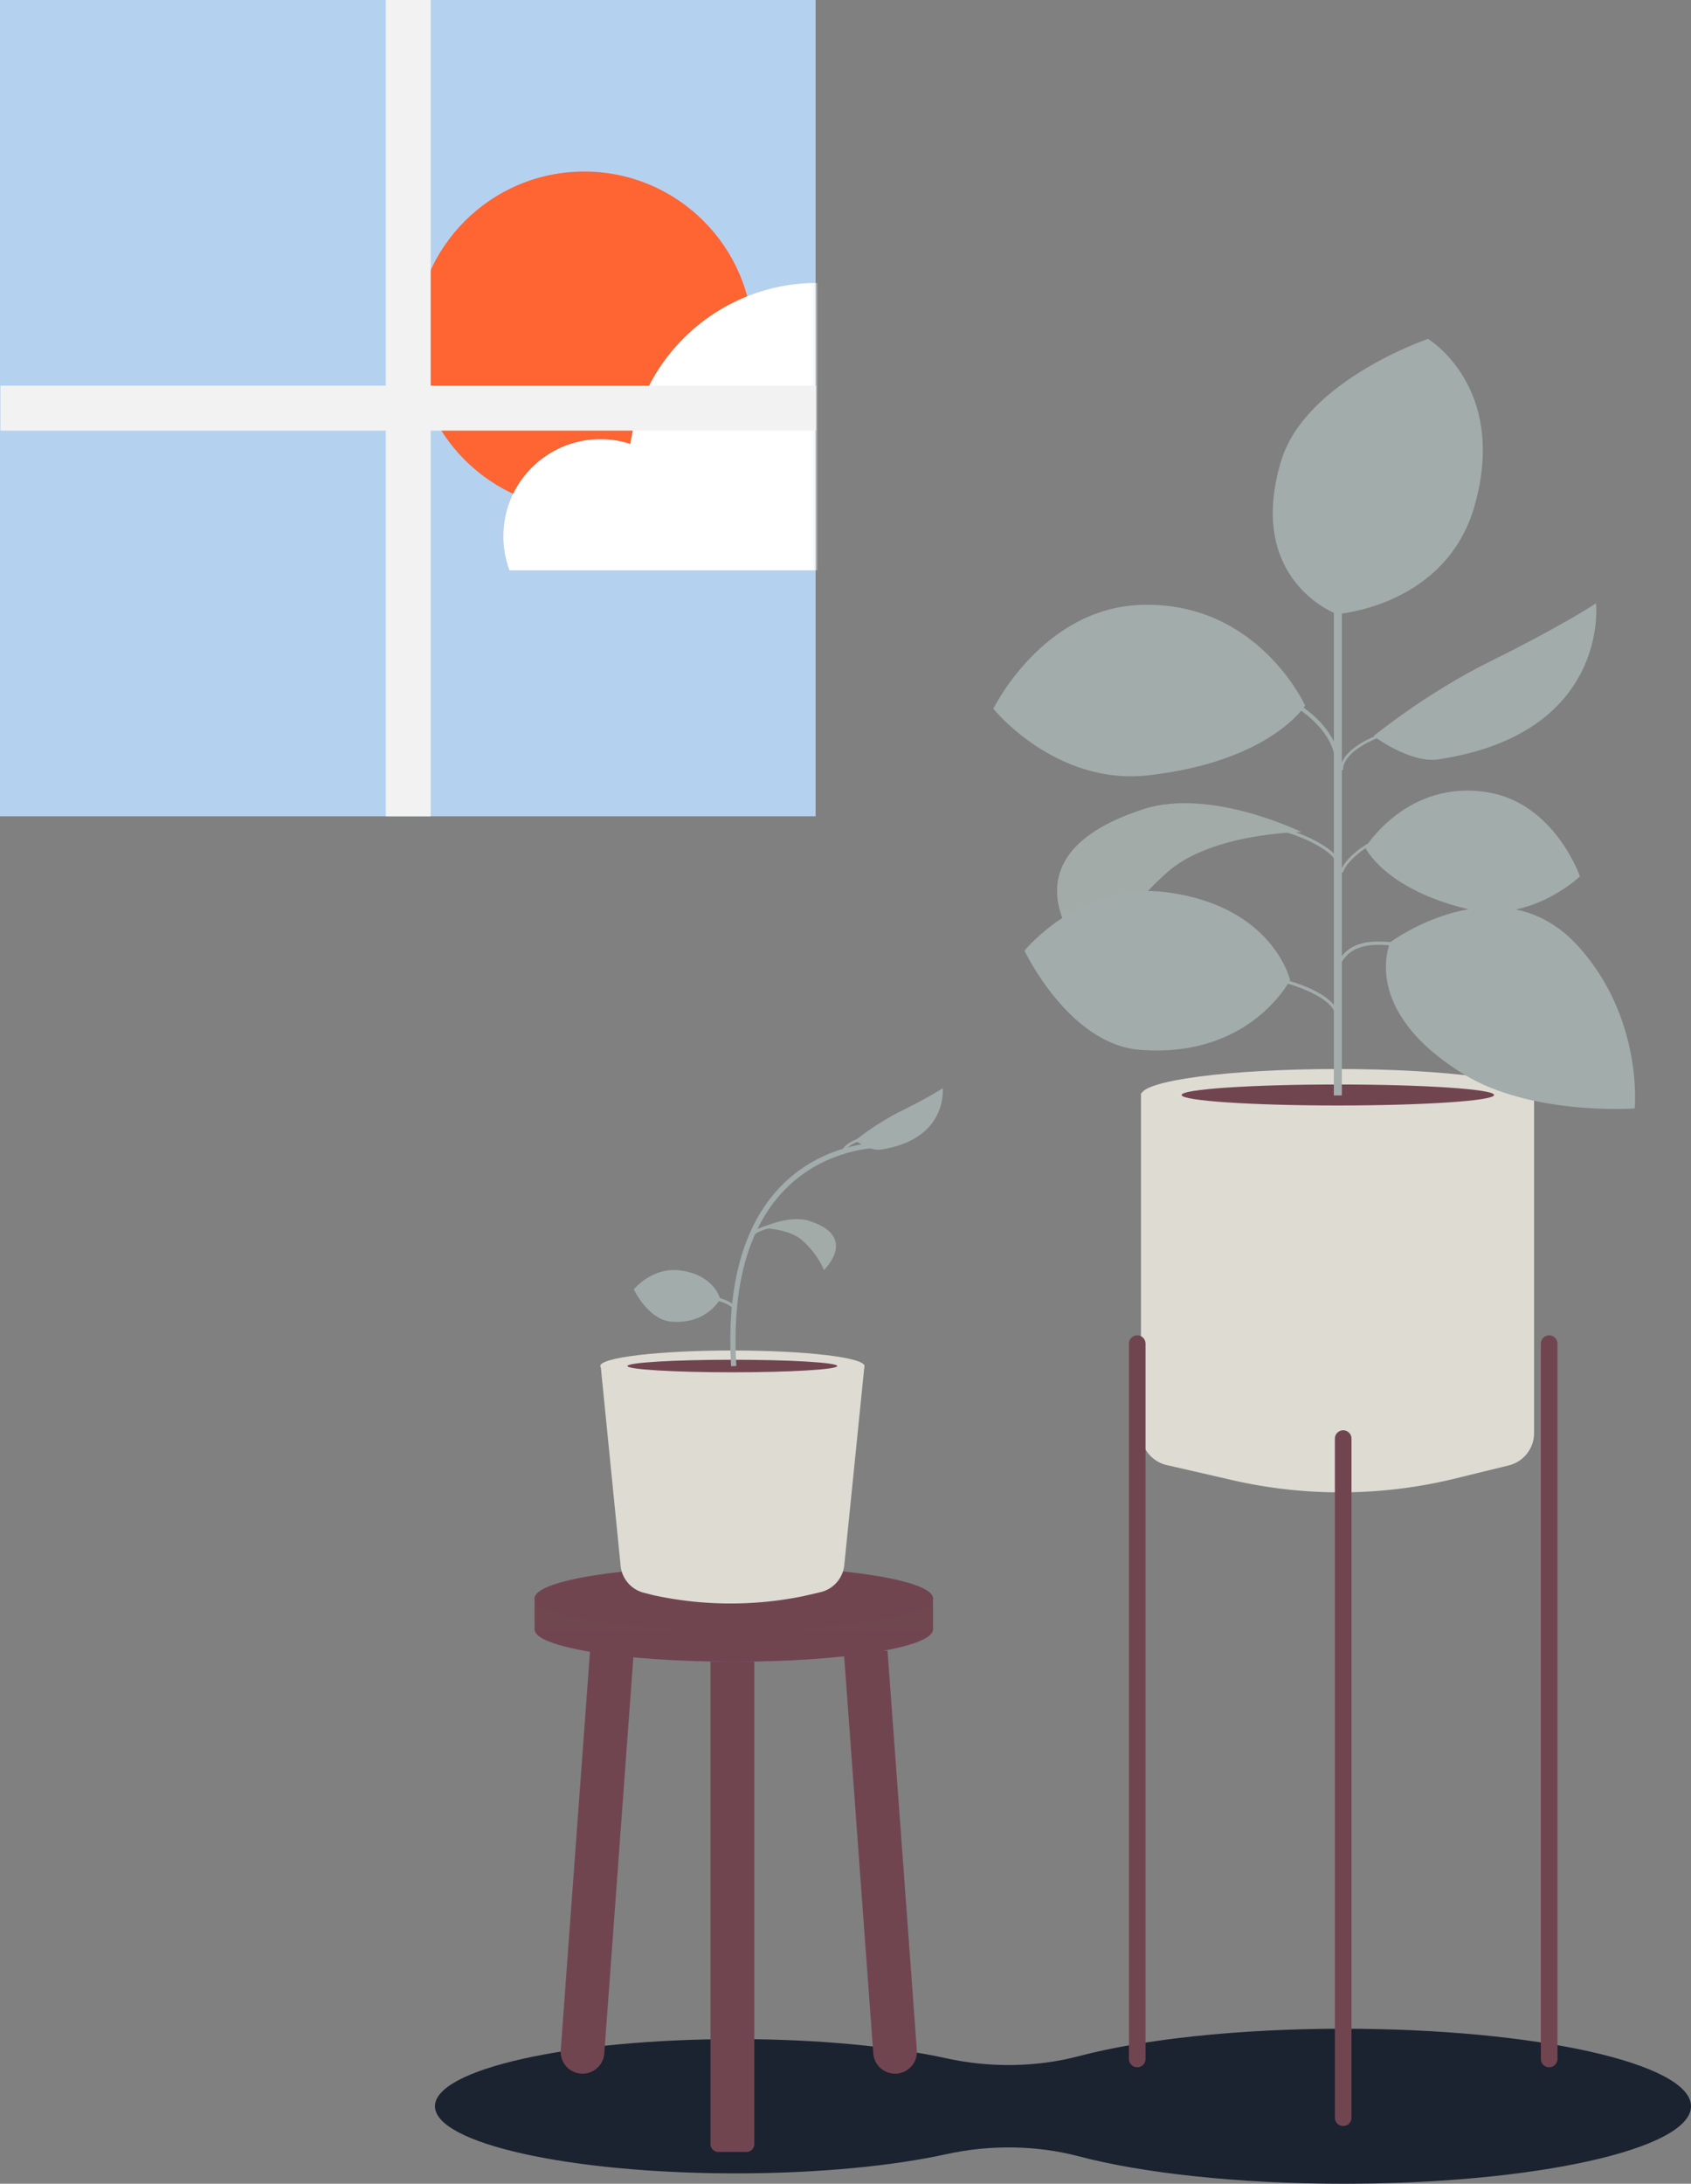 <svg width="402" height="519" xmlns="http://www.w3.org/2000/svg" xmlns:xlink="http://www.w3.org/1999/xlink"><rect width="100%" height="100%" fill="#808080" stroke="none"/><defs><path id="a" d="M0 0h193.895v194H0z"/></defs><g fill="none" fill-rule="evenodd"><path fill="#B5D1F0" fill-rule="nonzero" d="M0 0h193.895v194H0z"/><mask id="b" fill="#fff"><use xlink:href="#a"/></mask><g mask="url(#b)" fill-rule="nonzero"><g transform="translate(98.748 40.77)"><ellipse fill="#FF6432" cx="40.14" cy="40.162" rx="40.14" ry="40.162"/><path d="M179.898 94.78c.058-.73.096-1.465.096-2.209 0-15.07-12.21-27.288-27.273-27.288a27.13 27.13 0 0 0-12.457 3.015C138.677 44.938 119.248 26.48 95.5 26.48c-22.53 0-41.179 16.612-44.391 38.26a23.062 23.062 0 0 0-7.11-1.123c-12.747 0-23.078 10.337-23.078 23.087 0 2.84.515 5.56 1.453 8.074h157.522l.003.002Z" fill="#FFF"/></g></g><path fill="#F2F2F2" fill-rule="nonzero" d="M91.713 0h10.679v194H91.713z"/><path fill="#F2F2F2" fill-rule="nonzero" d="M.104 102.342V91.657H194v10.685z"/><g transform="translate(103.4 80.54)"><path d="M216.057 401.62c-25.287 0-47.917 2.537-63.057 6.533-9.97 2.632-21.095 2.764-31.302.52-12.909-2.838-30.631-4.59-50.186-4.59C32.016 404.083 0 411.228 0 420.04c0 8.812 32.018 15.957 71.512 15.957 19.555 0 37.277-1.752 50.186-4.59 10.205-2.244 21.328-2.112 31.302.52 15.14 3.996 37.772 6.533 63.057 6.533 45.587 0 82.544-8.246 82.544-18.417 0-10.172-36.957-18.418-82.544-18.418v-.005Z" fill="#1B2230" fill-rule="nonzero"/><ellipse fill="#714550" fill-rule="nonzero" cx="71.046" cy="306.744" rx="47.351" ry="7.651"/><path fill="#70464F" fill-rule="nonzero" d="M118.397 306.745H23.695v-7.651h94.702z"/><ellipse fill="#714550" fill-rule="nonzero" cx="71.046" cy="299.328" rx="47.351" ry="7.651"/><path d="M74.064 430.906h-6.701a1.858 1.858 0 0 1-1.856-1.858V314.393H75.92v114.655a1.858 1.858 0 0 1-1.856 1.858ZM35.082 412.3c2.72 0 4.98-2.102 5.178-4.816l7.022-95.698H36.87l-6.967 94.937a5.195 5.195 0 0 0 5.177 5.577h.003Zm74.3 0a5.194 5.194 0 0 1-5.178-4.816l-7.023-95.698h10.413l6.968 94.937a5.195 5.195 0 0 1-5.178 5.577h-.002Z" fill="#714550" fill-rule="nonzero"/><path d="m255.275 267.735-12.654 3.103a114.898 114.898 0 0 1-53.044.404l-15.598-3.578a7.904 7.904 0 0 1-6.136-7.706v-80.684h93.451v80.781a7.905 7.905 0 0 1-6.02 7.68Z" fill="#dedbd3" fill-rule="nonzero"/><path stroke="#714550" stroke-width="3.952" stroke-linecap="round" d="M264.879 238.795v170.012M215.915 261.367v161.397M166.953 238.795v170.012"/><path d="M276.022 62.859s-8.229 5.432-25.233 13.828C235.77 84.103 223.122 94.4 223.122 94.4s8.72 6.562 15.454 5.538c40.85-6.212 37.446-37.078 37.446-37.078Z" fill="#A2ACAA" fill-rule="nonzero"/><path d="M157.275 149.81s-27.262-25.626 11.187-38.052c15.935-5.15 37.543 5.456 37.543 5.456s-21.295.126-31.908 9.547c-12.645 11.223-16.82 23.05-16.82 23.05h-.002Z" fill="#A3ABA8" fill-rule="nonzero"/><path d="M140.152 145.403s10.5 22.25 27.473 23.576c26.193 2.044 35.663-16.59 35.663-16.59s-3.961-17.358-28.893-20.817c-20.766-2.88-34.243 13.828-34.243 13.828v.003Zm-7.41-57.498s14.77 18.36 36.962 15.812c28.996-3.327 37.164-16.57 37.164-16.57s-11.284-24.986-39.23-23.917c-23.274.893-34.898 24.675-34.898 24.675h.002ZM236.072.003s-29.26 9.905-34.966 29.171c-8.389 28.321 13.288 36.238 13.288 36.238s26.09-1.758 32.829-25.979C255.043 11.326 236.07 0 236.07 0l.003.003Zm36.122 127.735s-11.742 11.397-26.822 7.748c-19.705-4.765-24.208-14.59-24.208-14.59s9.905-16.26 29.075-13.14c15.967 2.597 21.955 19.982 21.955 19.982Z" fill="#A2ACAA" fill-rule="nonzero"/><path d="M203.675 86.422c4.407 2.405 10.869 7.816 10.869 14.832" stroke="#A2ACAA" stroke-width=".933"/><path d="M202.056 152.663c5.007 1.357 12.353 4.413 12.353 8.37" stroke="#A2ACAA" stroke-width=".746"/><path d="M200.538 116.45c5.58 1.185 12.532 4.676 13.766 7.305" stroke="#A2ACAA" stroke-width=".735"/><path d="M224.804 94.257c-3.75 1.333-9.255 4.333-9.255 8.225" stroke="#A2ACAA" stroke-width=".64"/><path d="M228.16 143.898c-6.107-.8-11.013-.1-13.345 4.81" stroke="#A2ACAA" stroke-width=".796"/><path d="M225.386 118.589c-3.99 1.322-8.963 5.224-9.845 8.161" stroke="#A2ACAA" stroke-width=".659"/><ellipse fill="#dedbd3" fill-rule="nonzero" cx="214.644" cy="179.701" rx="46.759" ry="6.175"/><ellipse fill="#714550" fill-rule="nonzero" cx="214.644" cy="179.701" rx="37.146" ry="2.495"/><path stroke="#A2ACAA" stroke-width="1.897" d="M214.644 64.287v115.519"/><path d="M44.134 291.582a7.382 7.382 0 0 0 5.517 6.42l2.261.578a86.406 86.406 0 0 0 35.62.24l4.098-.95a7.382 7.382 0 0 0 5.68-6.448l4.817-47.563h-62.75l4.76 47.72-.003.003Z" fill="#dedbd3" fill-rule="nonzero"/><ellipse fill="#dedbd3" fill-rule="nonzero" cx="70.699" cy="244.117" rx="31.397" ry="3.691"/><ellipse fill="#714550" fill-rule="nonzero" cx="70.699" cy="244.117" rx="24.943" ry="1.491"/><path d="M106.515 191.58s-38.683-1.236-35.49 52.56" stroke="#A2ACAA" stroke-width="1.243"/><path d="M285.219 182.902s-24.52 1.789-40.673-8.146c-24.93-15.333-17.423-31.387-17.423-31.387s26.283-19.39 44.727 1.05c15.459 17.133 13.366 38.483 13.366 38.483h.003Zm-237.95 43.003s3.414 7.237 8.934 7.669c8.518.664 11.6-5.396 11.6-5.396s-1.29-5.646-9.397-6.77c-6.754-.936-11.137 4.497-11.137 4.497Z" fill="#A2ACAA" fill-rule="nonzero"/><path d="M67.403 228.268c1.63.442 4.017 1.436 4.017 2.721" stroke="#A2ACAA" stroke-width=".746"/><path d="M92.462 221.31s8.362-7.861-3.433-11.673c-4.888-1.581-11.516 1.673-11.516 1.673s6.534.04 9.79 2.93c3.88 3.442 5.159 7.07 5.159 7.07Z" fill="#A3ABA8" fill-rule="nonzero"/><path d="M79.19 211.075c-1.71.364-3.843 1.433-4.222 2.242" stroke="#A2ACAA" stroke-width=".735"/><path d="M120.71 178.094s-3.237 2.137-9.925 5.44c-5.91 2.917-10.887 6.968-10.887 6.968s3.43 2.582 6.08 2.18c16.072-2.446 14.733-14.588 14.733-14.588Z" fill="#A2ACAA" fill-rule="nonzero"/><path d="M100.561 190.447c-1.477.524-3.64 1.705-3.64 3.235" stroke="#A2ACAA" stroke-width=".64"/></g></g></svg>
